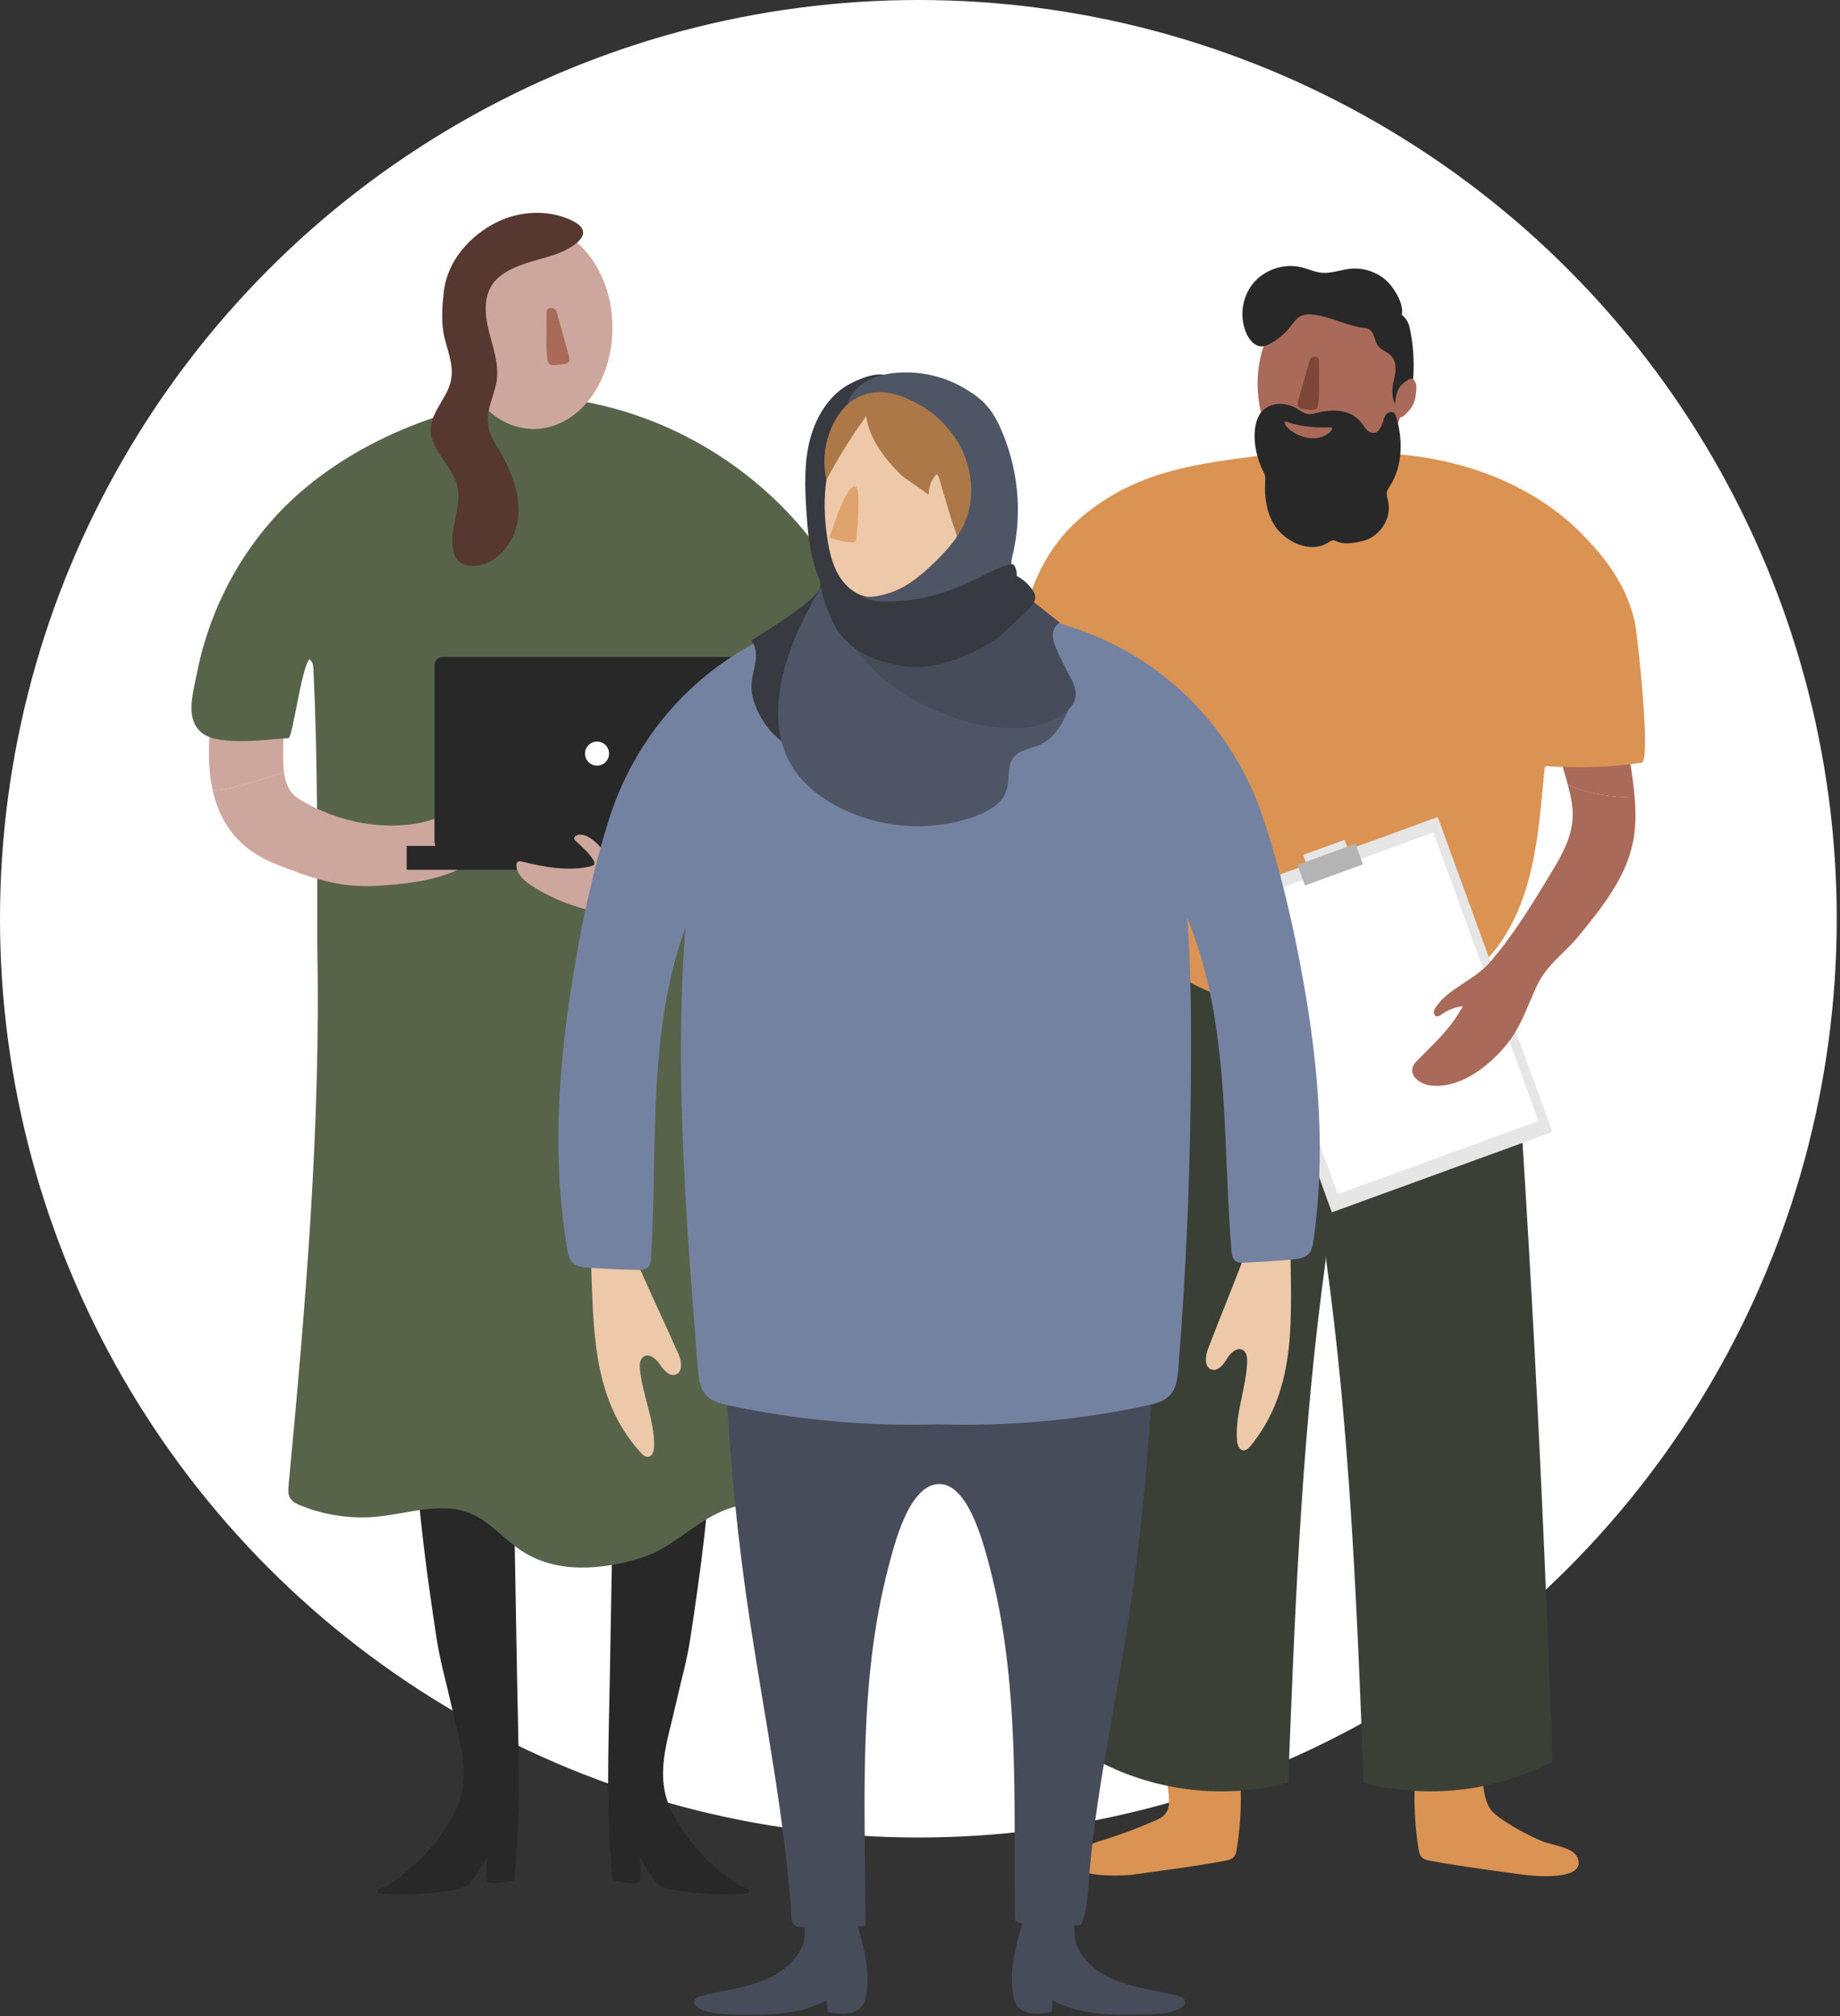 <?xml version="1.0" encoding="UTF-8"?>
<svg xmlns="http://www.w3.org/2000/svg" width="346" height="379" viewBox="0 0 346 379" fill="none">
  <rect x="0" y="0" width="346" height="379" fill="#333333" stroke="none"/>
  <g clip-path="url(#clip0_6635_95297)">
    <circle cx="172.694" cy="172.694" r="172.694" fill="white"></circle>
    <path d="M216.427 342.544C213.478 343.824 210.458 344.933 207.391 345.877C205.97 346.313 204.478 346.749 203.422 347.787C197.884 353.237 210.847 352.665 213.089 352.358C214.51 352.164 215.925 351.963 217.347 351.769C221.67 351.173 225.993 350.571 230.287 349.781C230.924 349.663 231.602 349.516 232.027 349.026C232.375 348.631 232.475 348.082 232.563 347.563C233.389 342.509 233.554 337.348 233.065 332.252C233.029 331.899 232.976 331.509 232.717 331.262C232.445 331.008 232.038 330.984 231.673 330.973C229.29 330.914 222.673 329.522 220.75 331.244C217.577 334.093 221.605 338.699 218.751 341.335C218.403 341.654 217.966 341.86 217.536 342.055C217.17 342.22 216.804 342.385 216.433 342.544H216.427Z" fill="#DA9353"></path>
    <path d="M283.226 342.503C285.402 343.919 287.703 345.128 290.097 346.124C291.843 346.85 295.777 347.204 296.603 349.097C298.625 353.744 287.992 352.606 286.228 352.358C284.807 352.164 283.391 351.963 281.97 351.769C277.647 351.173 273.324 350.571 269.03 349.781C268.393 349.663 267.715 349.516 267.29 349.026C266.942 348.631 266.842 348.083 266.753 347.564C265.928 342.509 265.763 337.348 266.252 332.253C266.287 331.899 266.341 331.51 266.6 331.262C266.871 331.008 267.278 330.985 267.644 330.973C270.239 330.908 272.805 330.236 275.406 330.395C279.021 330.613 278.443 332.913 278.956 336.015C279.192 337.466 279.457 338.976 280.336 340.15C280.879 340.869 281.616 341.412 282.353 341.925C282.642 342.12 282.925 342.314 283.22 342.503H283.226Z" fill="#DA9353"></path>
    <path d="M249.248 237.102C251.549 220.104 254.262 203.001 253.141 185.826C252.587 177.28 251.053 174.744 242.177 175.151C234.044 175.528 225.999 177.339 219.853 183.019C212.027 190.249 213.059 204.027 212.446 213.617C211.62 226.669 210.859 239.721 210.163 252.779C208.771 278.894 207.645 305.022 206.778 331.156C217.565 336.782 230.47 338.221 242.236 335.101C243.427 304.279 244.624 273.409 248.505 242.811C248.747 240.906 249.001 239.007 249.254 237.102H249.248Z" fill="#3B4036"></path>
    <path d="M249.425 237.102C247.125 220.104 244.412 203.001 245.533 185.826C246.087 177.28 247.621 174.744 256.497 175.151C264.63 175.528 272.675 177.339 278.82 183.019C286.647 190.249 285.615 204.027 286.228 213.617C287.054 226.669 287.815 239.721 288.511 252.779C289.902 278.894 291.029 305.022 291.896 331.156C281.109 336.782 268.204 338.221 256.438 335.101C255.247 304.279 254.049 273.409 250.168 242.811C249.927 240.906 249.673 239.007 249.419 237.102H249.425Z" fill="#3B4036"></path>
    <path d="M209.656 114.951C199.494 112.704 195.601 110.457 193.148 121.38C191.626 128.139 192.204 135.163 191.019 141.958C190.128 147.042 189.244 152.261 190.234 157.327C191.514 163.868 195.767 169.43 199.895 174.738C203.971 179.969 208.046 185.207 212.115 190.438C213.136 191.747 214.15 193.057 215.171 194.366C215.619 194.944 217.547 198.194 218.19 198.241C219.647 198.347 222.525 192.16 223.316 190.892C223.433 190.704 223.557 190.497 223.557 190.273C223.557 190.002 223.38 189.76 223.215 189.548C221.239 187.029 219.635 184.34 217.718 181.768C213.201 175.711 209.049 169.394 205.303 162.86C203.528 159.769 201.812 156.496 201.629 152.957C201.487 150.085 202.372 147.266 203.257 144.517C206.005 135.942 208.754 127.36 211.502 118.785C211.832 117.747 212.121 116.479 211.355 115.688C210.924 115.24 210.275 115.087 209.662 114.951H209.656Z" fill="#B18264"></path>
    <path d="M306.564 143.296C305.538 136.478 306.275 129.466 304.913 122.677C302.713 111.696 298.767 113.854 288.558 115.865C287.944 115.989 287.29 116.131 286.847 116.567C286.069 117.34 286.323 118.62 286.629 119.664C289.177 128.304 291.725 136.944 294.273 145.585C294.462 146.216 294.644 146.853 294.815 147.49C299.009 149.407 303.196 149.825 307.39 149.902C307.207 147.696 306.888 145.484 306.558 143.302L306.564 143.296Z" fill="#AA6A59"></path>
    <path d="M306.021 112.498C304.016 107.632 300.666 103.474 296.785 99.694C286.611 89.779 271.501 85.09 257.5 85.214C254.828 84.766 252.138 84.388 249.443 84.194C246.748 84.324 244.047 84.642 241.363 85.031C227.757 87.001 215.749 87.391 204.313 96.414C190.618 107.225 191.19 124.518 189.067 140.631C188.978 141.291 188.913 142.023 189.314 142.553C189.698 143.055 190.376 143.202 190.995 143.296C196.604 144.193 202.272 143.739 207.881 143.432C207.627 143.45 208.488 155.617 208.618 156.655C209.526 163.968 211.036 171.482 215.324 177.475C221.682 186.351 235.795 190.155 248.205 190.733C260.62 190.438 274.822 186.964 281.386 178.241C288.711 168.504 289.307 156.089 290.445 144.494C290.457 144.346 290.486 144.187 290.598 144.093C290.705 144.004 290.864 144.01 290.999 144.022C296.856 144.417 302.878 144.24 308.699 143.361C310.516 143.084 307.932 119.398 307.443 117.08C307.107 115.488 306.623 113.966 306.021 112.51V112.498Z" fill="#DA9353"></path>
    <path d="M270.364 153.572L228.886 168.685L250.454 227.879L291.932 212.766L270.364 153.572Z" fill="#E6E6E6"></path>
    <path d="M269.541 156.477L231.798 170.229L251.557 224.458L289.3 210.706L269.541 156.477Z" fill="white"></path>
    <path d="M254.881 158.598L243.981 162.569L245.392 166.443L256.292 162.471L254.881 158.598Z" fill="#B4B4B4"></path>
    <path d="M252.847 157.852L245.05 160.693L245.528 162.007L253.325 159.166L252.847 157.852Z" fill="#E6E6E6"></path>
    <path d="M294.815 147.484C295.405 149.643 295.865 151.837 295.7 154.054C295.441 157.587 293.642 160.819 291.802 163.868C288.275 169.707 284.553 175.847 280.053 180.996C277.246 184.216 272.297 185.808 269.974 189.353C269.791 189.63 269.626 189.931 269.62 190.261C269.608 190.592 269.797 190.945 270.115 191.034C270.457 191.122 270.793 190.886 271.082 190.68C272.256 189.848 273.636 189.306 275.058 189.129C272.787 193.405 269.814 195.941 266.517 199.332C266.128 199.727 265.757 200.17 265.615 200.706C265.137 202.464 267.255 203.844 269.071 204.039C273.135 204.481 277.063 202.334 280.13 199.639C281.899 198.082 283.497 196.307 284.754 194.313C286.529 191.482 287.585 188.268 289.024 185.254C290.988 181.137 294.202 179.209 296.927 175.865C301.179 170.657 305.556 165.195 306.989 158.684C307.626 155.8 307.632 152.851 307.39 149.896C303.196 149.814 299.009 149.401 294.815 147.484Z" fill="#AA6A59"></path>
    <path d="M264.211 72.208C264.325 62.362 258.209 54.309 250.552 54.221C242.894 54.132 236.595 62.043 236.481 71.889C236.368 81.735 242.484 89.789 250.141 89.877C257.798 89.965 264.098 82.055 264.211 72.208Z" fill="#AA6A59"></path>
    <path d="M260.714 66.205C261.086 66.435 261.439 66.689 261.717 67.013C262.424 67.851 262.513 69.054 262.365 70.139C262.212 71.224 261.864 72.28 261.817 73.377C261.776 74.415 262.029 75.689 262.702 76.509C263.651 77.665 264.742 77.158 265.043 75.813C266.093 71.089 266.087 66.152 265.043 61.44C264.624 59.553 262.713 58.22 260.914 57.789C259.068 57.347 257.034 57.789 255.542 58.963C255.217 59.216 254.899 59.535 254.846 59.948C254.769 60.591 255.376 61.104 255.972 61.346C256.574 61.581 257.252 61.688 257.73 62.118C258.496 62.808 258.455 64.029 259.033 64.884C259.44 65.48 260.095 65.822 260.708 66.205H260.714Z" fill="#282828"></path>
    <path d="M239.204 64.401C239.11 64.454 239.016 64.513 238.921 64.566C238.396 64.855 237.83 65.114 237.234 65.114C235.99 65.114 235.029 64.005 234.486 62.885C233.017 59.836 233.466 55.961 235.589 53.33C237.712 50.7 241.404 49.444 244.695 50.234C245.987 50.547 247.214 51.142 248.535 51.266C250.34 51.437 252.097 50.706 253.902 50.523C256.355 50.275 258.909 51.101 260.732 52.77C262.106 54.026 264.506 57.73 263.374 59.671C262.076 61.894 257.564 61.929 255.488 61.487C252.699 60.891 250.086 59.594 247.267 59.175C246.335 59.039 245.326 59.01 244.501 59.464C243.722 59.889 243.215 60.679 242.666 61.375C241.717 62.584 240.537 63.616 239.21 64.401H239.204Z" fill="#282828"></path>
    <path d="M248.051 73.802C248.045 71.861 248.039 69.921 248.033 67.981C248.033 67.786 248.033 67.585 247.951 67.414C247.744 66.966 247.143 66.942 246.754 67.137C246.223 67.403 246.211 67.863 246.064 68.411C245.415 70.747 244.766 73.076 244.117 75.412C244.023 75.748 243.934 76.131 244.117 76.432C244.324 76.774 244.778 76.845 245.173 76.886C245.592 76.928 246.016 76.969 246.435 77.01C246.872 77.052 247.385 77.063 247.65 76.721C247.786 76.55 247.821 76.326 247.857 76.108C247.98 75.317 248.045 74.598 248.051 73.802Z" fill="#7E4637"></path>
    <path d="M260.85 97.376C261.186 96.343 261.257 95.229 261.021 94.167C260.897 93.607 260.69 93.035 260.808 92.469C260.897 92.062 261.145 91.708 261.369 91.354C263.799 87.591 263.84 82.478 262.519 78.308C262.442 78.06 262.348 77.8 262.153 77.629C261.699 77.228 260.938 77.511 260.578 78.001C260.224 78.496 260.13 79.122 259.918 79.694C259.782 80.059 259.593 80.413 259.363 80.732C259.216 80.938 259.039 81.133 258.815 81.251C258.272 81.54 257.582 81.304 257.128 80.897C256.674 80.49 256.373 79.942 255.996 79.452C254.073 76.963 250.623 76.845 247.809 77.559C247.314 77.683 246.807 77.812 246.294 77.83C245.073 77.877 244.347 76.969 243.303 76.497C242.454 76.114 241.516 75.901 240.579 75.919C238.644 75.954 237.01 77.063 236.379 78.915C235.394 81.811 236.096 85.597 237.406 88.293C237.577 88.647 237.777 89.001 237.866 89.384C237.966 89.82 237.931 90.275 237.907 90.723C237.754 93.389 238.143 96.149 239.482 98.449C241.387 101.711 246.211 104.176 249.779 101.976C250.098 101.781 250.434 101.534 250.811 101.575C250.988 101.593 251.154 101.675 251.319 101.746C252.888 102.424 254.686 102.053 256.35 101.669C257.865 101.321 259.375 100.065 260.195 98.762C260.466 98.325 260.685 97.859 260.844 97.37L260.85 97.376Z" fill="#282828"></path>
    <path d="M250.051 80.331C250.174 80.325 250.31 80.319 250.404 80.384C250.57 80.496 250.499 80.714 250.393 80.862C249.72 81.841 248.305 82.389 246.931 82.383C245.556 82.383 244.235 81.894 243.144 81.216C242.678 80.927 242.23 80.579 241.941 80.16C241.752 79.888 241.522 79.564 241.558 79.246C242.077 79.246 242.725 79.564 243.239 79.688C243.958 79.865 244.689 80.006 245.427 80.113C246.948 80.331 248.505 80.407 250.045 80.325L250.051 80.331Z" fill="#AA6A59"></path>
    <path d="M266.335 72.705C266.335 73.766 266.217 74.858 265.827 75.819C265.468 76.704 264.754 77.464 264.093 78.054C263.881 78.243 263.645 78.42 263.386 78.438C263.032 78.455 262.707 78.154 262.554 77.783C262.3 77.187 262.312 76.244 262.359 75.589C262.407 74.875 262.566 74.156 262.819 73.501C263.256 72.369 263.987 71.92 264.854 71.348C265.721 70.776 266.293 71.732 266.346 72.705H266.335Z" fill="#AA6A59"></path>
    <path d="M164.513 136.46C164.534 136.15 164.539 135.802 164.326 135.578C164.122 135.375 163.807 135.359 163.518 135.353C159.119 135.305 154.715 135.252 150.316 135.204C149.867 138.737 149.423 142.275 148.98 145.814C153.208 148.128 157.895 149.566 162.604 151.234C163.524 146.354 164.165 141.42 164.518 136.465L164.513 136.46Z" fill="#BA998E"></path>
    <path d="M53.26 137.924C53.217 136.893 53.148 135.797 52.565 134.979C51.667 133.718 49.94 133.638 48.492 133.905C47.043 134.172 45.536 134.68 44.136 134.188C42.693 133.686 40.811 132.339 40.004 133.729C39.833 134.023 39.785 134.375 39.742 134.717C39.117 139.704 39.069 144.419 39.999 148.583C44.291 148.412 49.133 146.348 53.415 145.188C53.094 142.821 53.356 140.153 53.254 137.924H53.26Z" fill="#CDA79D"></path>
    <path d="M115.477 271.081C116.733 271.001 133.997 270.173 133.997 269.061C133.522 282.199 131.763 295.225 129.78 308.155C129.16 312.212 128 316.183 127.118 320.171C125.563 327.242 122.896 333.94 126.423 340.717C128.054 343.849 130.16 346.73 132.634 349.248C133.896 350.531 135.248 351.717 136.686 352.797C137.402 353.337 138.14 353.85 138.899 354.337C139.46 354.695 140.182 354.764 140.679 355.096C140.893 355.24 140.999 355.566 140.828 355.758C140.716 355.887 140.529 355.908 140.358 355.919C135.686 356.277 130.972 356.026 126.365 355.17C125.563 355.021 124.745 354.844 124.066 354.395C123.371 353.93 122.885 353.219 122.431 352.514C121.677 351.359 120.955 350.189 120.255 348.997C120.223 350.141 120.859 352.669 120.223 353.668C119.806 354.321 116.717 353.679 115.92 353.604C115.696 353.583 115.45 353.551 115.311 353.38C115.209 353.257 115.188 353.086 115.172 352.931C113.884 340.514 114.45 328.097 114.67 315.622C114.931 300.773 115.199 285.93 115.461 271.081H115.477Z" fill="#282828"></path>
    <path d="M96.432 271.081C95.176 271.001 77.911 270.173 77.911 269.061C78.387 282.199 80.146 295.225 82.129 308.155C82.749 312.212 83.909 316.183 84.79 320.171C86.346 327.242 89.013 333.94 85.485 340.717C83.855 343.849 81.749 346.73 79.274 349.248C78.013 350.531 76.661 351.717 75.223 352.797C74.507 353.337 73.769 353.85 73.01 354.337C72.449 354.695 71.727 354.764 71.23 355.096C71.016 355.24 70.909 355.566 71.08 355.758C71.193 355.887 71.38 355.908 71.551 355.919C76.222 356.277 80.937 356.026 85.544 355.17C86.346 355.021 87.164 354.844 87.843 354.395C88.537 353.93 89.024 353.219 89.478 352.514C90.232 351.359 90.953 350.189 91.654 348.997C91.686 350.141 91.05 352.669 91.686 353.668C92.103 354.321 95.192 353.679 95.989 353.604C96.213 353.583 96.459 353.551 96.598 353.38C96.699 353.257 96.721 353.086 96.737 352.931C98.025 340.514 97.458 328.097 97.239 315.622C96.977 300.773 96.71 285.93 96.448 271.081H96.432Z" fill="#282828"></path>
    <path d="M146.061 130.441C145.511 128.806 145.046 127.582 144.811 127.683C143.838 128.089 143.709 129.399 143.736 130.452C144.527 162.159 143.293 193.61 147.943 225.114C149.525 235.82 151.454 246.473 153.459 257.109C153.87 259.285 156.874 283.151 158.189 283.332C151.877 282.477 145.409 281.622 139.177 282.963C131.464 284.62 127.535 290.751 120.277 292.916C113.093 295.059 104.733 295.834 98.159 291.553C94.78 289.351 92.156 285.978 88.425 284.455C83.016 282.242 76.949 284.46 71.139 285.059C66.206 285.567 61.154 284.85 56.558 282.99C55.783 282.68 54.975 282.29 54.553 281.568C54.131 280.847 54.195 279.949 54.275 279.115C57.488 245.083 60.342 211.633 59.663 177.403C59.663 160.278 59.759 142.938 58.942 125.828C58.904 125.043 58.792 124.423 58.204 123.899C56.654 125.513 55.034 138.683 54.265 138.731C50.496 138.972 41.228 140.298 38.053 137.823C34.728 135.23 36.273 130.468 36.984 126.764C39.026 116.17 43.868 106.11 50.977 97.991C63.095 84.142 83.059 75.82 101.259 74.516C117.812 75.323 133.735 82.474 145.692 93.881C151.748 99.659 156.789 106.511 160.402 114.059C162.439 118.313 169.248 132.627 165.79 137.149C165.378 137.684 164.652 137.844 163.989 137.951C160.52 138.507 152.048 140.073 148.926 138.005C148.269 137.572 147.034 133.349 146.061 130.441Z" fill="#57644A"></path>
    <path d="M100.501 80.632C108.722 80.537 115.287 71.892 115.165 61.321C115.044 50.751 108.281 42.258 100.06 42.353C91.839 42.448 85.273 51.094 85.395 61.664C85.517 72.234 92.28 80.727 100.501 80.632Z" fill="#CDA79D"></path>
    <path d="M91.445 56.524C91.173 58.389 91.466 60.404 91.932 62.259C92.68 65.252 93.813 68.272 93.428 71.33C93.07 74.195 91.392 76.905 91.755 79.764C91.985 81.598 93.027 83.212 93.957 84.81C96.127 88.536 97.843 92.753 97.464 97.045C97.084 101.343 94.091 105.635 89.831 106.314C88.436 106.538 86.838 106.287 85.956 105.186C85.587 104.721 85.379 104.149 85.25 103.566C84.336 99.509 86.982 95.239 85.95 91.208C84.983 87.429 80.958 84.677 80.996 80.775C81.028 77.407 84.122 74.815 84.801 71.517C85.448 68.363 83.882 65.45 83.374 62.42C82.963 59.972 83.182 57.171 83.47 54.712C84.138 49.068 88.35 44.3 93.321 41.814C97.71 39.617 103.103 39.324 107.529 41.44C112.777 43.952 106.978 46.962 104.338 47.86C100.655 49.116 95.085 49.96 92.68 53.322C91.996 54.279 91.616 55.37 91.451 56.519L91.445 56.524Z" fill="#563830"></path>
    <path d="M102.75 65.162C102.755 63.077 102.761 60.998 102.771 58.913C102.771 58.705 102.771 58.491 102.862 58.304C103.081 57.823 103.728 57.796 104.145 58.01C104.712 58.298 104.722 58.79 104.888 59.378C105.583 61.885 106.278 64.386 106.973 66.893C107.074 67.257 107.17 67.668 106.973 67.989C106.753 68.353 106.267 68.433 105.839 68.475C105.39 68.518 104.936 68.566 104.487 68.609C104.022 68.657 103.472 68.668 103.183 68.299C103.039 68.112 102.996 67.871 102.958 67.642C102.825 66.792 102.761 66.022 102.75 65.167V65.162Z" fill="#AA6A59"></path>
    <path d="M92.038 151.02C88.393 151.41 84.962 152.853 81.477 153.997C73.56 156.595 63.597 154.719 56.467 150.314C54.473 149.24 53.709 147.337 53.415 145.188C49.133 146.348 44.291 148.411 39.999 148.582C41.372 154.756 44.905 159.711 52.046 162.501C58.589 165.056 63.811 166.943 70.92 166.499C75.688 166.205 80.525 165.735 84.967 163.971C87.474 162.977 89.804 161.587 92.119 160.208C95.443 158.225 98.768 156.242 102.093 154.259C99.693 151.49 95.678 150.63 92.033 151.02H92.038Z" fill="#CDA79D"></path>
    <path d="M142.833 159H76.468V163.495H142.833V159Z" fill="#282828"></path>
    <path d="M141.24 123.482H83.299C82.419 123.482 81.706 124.195 81.706 125.075V158.225C81.706 159.105 82.419 159.818 83.299 159.818H141.24C142.12 159.818 142.833 159.105 142.833 158.225V125.075C142.833 124.195 142.12 123.482 141.24 123.482Z" fill="#282828"></path>
    <path d="M148.974 145.808C148.483 149.71 147.991 153.612 147.499 157.514C147.349 158.674 147.189 159.882 146.553 160.865C144.714 163.693 136.44 163.164 133.415 163.265C128.455 163.431 123.489 163.169 118.539 162.907C115.017 162.72 114.071 159.909 111.495 157.904C110.618 157.22 109.463 156.589 108.437 157.028C108.191 157.129 107.945 157.343 107.967 157.61C107.983 157.792 108.122 157.942 108.255 158.07C109.463 159.23 110.81 160.304 111.623 161.763C111.73 161.961 111.837 162.196 111.756 162.405C111.666 162.661 111.361 162.763 111.099 162.827C106.828 163.832 102.36 162.971 98.1 161.94C97.881 161.886 97.635 161.833 97.432 161.94C97.148 162.084 97.079 162.458 97.1 162.774C97.196 164.35 98.543 165.537 99.864 166.408C109.581 172.806 122.03 173.02 133.254 173.336C138.722 173.491 145.329 172.721 150.781 170.155C154.293 168.504 157.329 166.109 159.28 162.726C160.456 160.689 161.06 158.375 161.583 156.082C161.952 154.473 162.289 152.859 162.594 151.239C157.885 149.571 153.197 148.139 148.969 145.819L148.974 145.808Z" fill="#CDA79D"></path>
    <path d="M112.27 143.911C113.518 143.911 114.531 142.899 114.531 141.65C114.531 140.401 113.518 139.389 112.27 139.389C111.021 139.389 110.009 140.401 110.009 141.65C110.009 142.899 111.021 143.911 112.27 143.911Z" fill="white"></path>
    <path d="M212.068 305.3C214.441 289.789 215.992 274.1 216.721 258.357C216.827 255.991 216.914 253.565 216.297 251.318C215.482 248.322 213.646 246.89 211.2 246.234C199.839 243.185 188.226 241.806 176.586 241.574C164.947 241.806 153.327 243.185 141.972 246.234C139.527 246.89 137.69 248.322 136.875 251.318C136.259 253.565 136.345 255.991 136.451 258.357C137.173 274.1 138.731 289.789 141.104 305.3C143.908 323.654 147.58 341.663 148.82 360.23C148.859 360.806 148.926 361.443 149.363 361.82C149.701 362.112 150.178 362.165 150.623 362.205C154.659 362.543 158.729 362.457 162.746 361.953C162.719 339.343 161.281 316.568 167.081 294.482C168.201 290.227 170.846 279.429 176.301 278.958C182.028 278.468 184.984 290.313 186.085 294.482C191.805 316.257 190.605 338.402 190.844 360.647C190.864 362.563 200.76 361.847 202.623 361.887C202.855 361.887 203.12 361.887 203.279 361.721C203.365 361.635 203.411 361.509 203.458 361.396C204.75 357.804 204.644 354.291 204.996 350.565C206.447 335.168 209.755 320.433 212.068 305.3Z" fill="#464C59"></path>
    <path d="M158.411 360.369C156.621 360.263 152.512 359.381 151.617 361.264C151.113 362.318 151.497 364.101 151.053 365.32C150.55 366.692 149.721 367.958 148.687 368.992C146.553 371.133 143.676 372.38 140.759 373.182C137.843 373.984 134.834 374.401 131.91 375.157C131.347 375.303 130.691 375.555 130.571 376.131C130.446 376.734 131.009 377.245 131.552 377.537C133.322 378.484 135.417 378.564 137.425 378.624C143.563 378.803 150.026 378.909 155.448 376.025C155.508 376.734 155.567 377.45 155.627 378.16C157.993 378.637 160.996 378.869 162.275 376.821C162.62 376.27 162.772 375.621 162.885 374.978C163.72 370.166 162.242 365.214 160.89 360.641C160.87 360.568 159.803 360.468 158.411 360.389V360.369Z" fill="#464C59"></path>
    <path d="M194.993 360.369C196.783 360.263 200.893 359.381 201.787 361.264C202.291 362.318 201.907 364.101 202.351 365.32C202.855 366.692 203.683 367.958 204.717 368.992C206.852 371.133 209.728 372.38 212.645 373.182C215.561 373.984 218.571 374.401 221.494 375.157C222.057 375.303 222.713 375.555 222.833 376.131C222.959 376.734 222.395 377.245 221.852 377.537C220.082 378.484 217.987 378.564 215.979 378.624C209.841 378.803 203.378 378.909 197.956 376.025C197.897 376.734 197.837 377.45 197.777 378.16C195.411 378.637 192.408 378.869 191.129 376.821C190.784 376.27 190.632 375.621 190.519 374.978C189.684 370.166 191.162 365.214 192.514 360.641C192.534 360.568 193.601 360.468 194.993 360.389V360.369Z" fill="#464C59"></path>
    <path d="M127.549 254.433C124.732 248.057 121.709 241.819 118.992 235.396C118.906 235.197 118.819 234.992 118.64 234.859C118.455 234.72 118.203 234.7 117.971 234.694C115.644 234.588 113.298 234.806 111.038 235.35C111.727 248.693 110.852 262.473 120.483 273.046C120.861 273.463 121.345 273.901 121.902 273.828C122.69 273.722 122.969 272.721 122.989 271.926C123.128 266.968 120.795 262.268 120.337 257.336C120.258 256.488 120.311 255.474 121.027 255.003C122.087 254.301 123.393 255.427 124.102 256.481C124.811 257.535 125.879 258.795 127.072 258.357C128.47 257.853 128.159 255.799 127.556 254.44L127.549 254.433Z" fill="#EDC9A9"></path>
    <path d="M227.161 253.545C229.647 247.036 232.338 240.646 234.731 234.091C234.804 233.885 234.883 233.673 235.049 233.54C235.228 233.395 235.473 233.361 235.705 233.335C238.025 233.11 240.378 233.209 242.665 233.633C242.665 246.996 244.243 260.71 235.175 271.76C234.817 272.197 234.36 272.661 233.796 272.615C233.001 272.549 232.676 271.568 232.616 270.766C232.219 265.821 234.313 261.009 234.519 256.057C234.552 255.202 234.446 254.195 233.71 253.764C232.616 253.121 231.37 254.314 230.714 255.401C230.058 256.488 229.057 257.8 227.844 257.429C226.425 256.998 226.631 254.93 227.161 253.538V253.545Z" fill="#EDC9A9"></path>
    <path d="M160.274 137.163C162.613 135.161 164.947 133.159 167.28 131.158C168.38 130.216 169.52 129.216 170.004 127.857C170.461 126.571 170.256 125.152 170.044 123.807C169.686 121.553 169.335 119.299 168.977 117.039C168.851 116.244 168.698 115.389 168.115 114.825C167.379 114.109 166.213 114.109 165.185 114.176C152.697 115.024 140.534 120.082 131.175 128.314C123.466 135.095 117.699 143.99 114.604 153.727C111.362 163.935 109.056 175.058 107.405 185.69C104.88 201.969 103.892 218.64 106.683 234.873C106.835 235.748 107.021 236.676 107.644 237.312C108.413 238.101 109.619 238.227 110.719 238.3C113.782 238.505 116.851 238.638 119.92 238.697C120.576 238.711 121.292 238.697 121.782 238.267C122.306 237.809 122.385 237.047 122.425 236.358C123.32 221.583 122.558 206.695 124.619 192.033C125.839 183.33 128.139 174.653 132.176 166.799C132.176 163.915 137.319 158.805 139.056 156.631C141.283 153.847 143.411 151.268 146.122 149.048C150.881 145.15 155.581 141.16 160.26 137.15L160.274 137.163Z" fill="#7482A2"></path>
    <path d="M192.189 137.833C189.85 135.91 187.516 133.981 185.183 132.059C184.083 131.158 182.943 130.19 182.439 128.858C181.962 127.592 182.127 126.193 182.306 124.854C182.598 122.614 182.896 120.38 183.188 118.139C183.294 117.351 183.427 116.496 183.983 115.926C184.693 115.203 185.826 115.17 186.84 115.216C199.096 115.766 211.127 120.486 220.493 128.42C228.202 134.949 234.061 143.619 237.322 153.171C240.736 163.193 243.255 174.136 245.117 184.623C247.974 200.663 249.333 217.135 246.973 233.255C246.847 234.124 246.682 235.045 246.092 235.688C245.356 236.483 244.183 236.636 243.102 236.735C240.106 237.007 237.104 237.206 234.094 237.339C233.458 237.365 232.749 237.372 232.258 236.961C231.735 236.523 231.635 235.768 231.582 235.091C230.356 220.502 230.76 205.754 228.401 191.304C227.002 182.727 224.543 174.196 220.407 166.52C220.34 163.664 215.183 158.739 213.427 156.624C211.18 153.92 209.032 151.421 206.328 149.286C201.575 145.541 196.882 141.697 192.196 137.846L192.189 137.833Z" fill="#7482A2"></path>
    <path d="M223.96 195.778C223.94 177.961 223.396 160.283 217.755 143.115C215.389 135.917 211.982 128.924 207.064 123.031C202.125 117.119 194.596 115.309 187.079 113.851C170.342 110.609 154.613 113.599 143.013 126.617C133.097 137.746 130.89 154.019 129.438 168.191C126.455 197.309 128.901 228.132 131.228 257.224C131.374 259.053 131.599 261.042 132.905 262.361C133.998 263.455 135.609 263.859 137.14 264.184C150.006 266.961 163.23 268.121 176.401 267.73C189.571 268.128 202.795 266.961 215.661 264.184C217.192 263.852 218.809 263.455 219.896 262.361C221.209 261.042 221.434 259.053 221.58 257.224C223.138 237.802 223.92 218.322 223.953 198.841C223.953 197.82 223.953 196.799 223.953 195.778H223.96Z" fill="#7482A2"></path>
    <path d="M152.989 80.483C154.301 77.023 156.608 73.788 159.916 72.098C161.917 71.077 166.597 69.003 168.069 71.734C168.155 71.893 168.221 72.078 168.201 72.257C168.155 72.688 167.697 72.927 167.306 73.099C162.547 75.227 158.742 79.33 156.847 84.175C155.753 86.966 155.581 89.345 156.025 92.302C156.502 95.463 157.423 98.559 158.709 101.482C160.293 105.081 162.494 108.535 165.702 110.808C167.114 111.809 168.745 112.605 169.732 114.03C171.867 117.092 170.548 122.262 170.687 125.775C170.932 132.105 171.535 139.059 170.355 145.309C170.157 146.363 169.865 147.463 169.103 148.212C168.022 149.266 166.345 149.326 164.841 149.319C162.574 149.313 160.194 149.273 158.206 148.173C156.376 147.159 155.123 145.369 153.579 143.964C151.305 141.889 148.389 140.636 146.095 138.588C143.524 136.288 141.137 132.185 141.316 128.625C141.389 127.207 141.853 125.842 142.065 124.436C142.277 123.031 142.185 121.473 141.29 120.373C141.276 120.353 147.09 116.708 147.501 116.396C149.549 114.838 151.69 113.572 153.446 111.617C153.791 111.232 154.136 110.808 154.248 110.304C154.401 109.615 154.096 108.913 153.831 108.256C152.293 104.452 151.909 100.289 151.643 96.199C151.345 91.632 151.166 86.972 152.333 82.545C152.512 81.849 152.737 81.159 152.996 80.47L152.989 80.483Z" fill="#373A40"></path>
    <path d="M177.335 126.054C179.098 125.305 180.676 124.072 181.823 122.481C185.355 117.602 183.281 112.207 182.167 106.891C182.147 106.791 182.127 106.692 182.134 106.593C182.147 106.453 182.214 106.327 182.273 106.202C182.499 105.771 182.724 105.34 182.949 104.916C184.083 102.755 184.746 100.083 185.163 97.657C186.025 92.646 185.123 87.257 182.386 83.062C179.648 78.866 175.028 76.002 170.196 75.89C166.239 75.797 162.275 77.56 159.577 80.609C154.977 85.812 154.507 93.734 155.508 100.766C155.872 103.331 156.416 105.936 157.722 108.137C159.021 110.344 161.208 112.107 163.667 112.247C164.357 112.286 165.112 112.22 165.662 112.651C166.305 113.155 166.405 114.109 166.445 114.944C166.716 120.194 166.875 127.021 173.63 126.869C174.896 126.842 176.155 126.557 177.328 126.054H177.335Z" fill="#EDC9A9"></path>
    <path d="M174.611 93.071C174.611 92.839 170.077 89.876 169.573 89.398C166.325 86.303 162.255 81.1 162.898 76.135C163.236 73.57 165.298 70.746 167.843 70.342C170.905 69.865 174.876 71.329 177.633 72.602C183.433 75.28 188.61 80.457 190.108 87.132C190.844 90.413 189.717 94.781 188.617 97.843C187.364 101.33 185.395 104.531 182.83 107.103C182.724 107.209 182.611 107.315 182.465 107.322C182.24 107.335 182.088 107.103 181.975 106.891C181.12 105.234 180.729 103.537 180.252 101.747C179.807 100.097 179.131 98.486 178.641 96.822C178.13 95.106 177.64 93.382 177.103 91.672C176.884 90.963 176.692 89.664 176.155 89.12C175.141 90.108 174.617 91.606 174.598 93.064L174.611 93.071Z" fill="#AD7848"></path>
    <path d="M162.753 78.422C160.028 82.167 157.562 86.124 155.395 90.254C154.096 84.421 156.144 77.971 161.148 74.511C162.01 73.915 164.635 72.443 164.94 74.458C164.986 74.783 164.86 75.108 164.721 75.406C164.178 76.573 163.449 77.64 162.567 78.548" fill="#AD7848"></path>
    <path d="M156.064 100.68C156.018 100.806 155.972 100.958 156.051 101.065C156.098 101.124 156.17 101.151 156.237 101.171C157.49 101.588 158.789 101.853 160.101 101.959C160.386 101.986 160.724 101.979 160.897 101.734C160.983 101.608 161.009 101.442 161.023 101.283C161.201 99.666 161.361 98.035 161.414 96.405C161.44 95.576 161.44 94.748 161.394 93.919C161.361 93.269 161.42 92.421 161.155 91.831C161.102 91.705 161.029 91.579 160.93 91.493C160.552 91.175 159.969 91.805 159.75 92.096C158 94.496 157.158 97.889 156.064 100.667V100.68Z" fill="#E0A36D"></path>
    <path d="M179.934 82.79C182.85 87.483 183.592 93.634 181.233 98.638C180.099 101.051 178.323 103.099 176.454 104.995C174.757 106.712 172.954 108.343 170.939 109.681C168.599 111.239 165.636 112.187 162.819 112.233C162.401 112.24 161.977 112.24 161.56 112.233C160.234 112.207 158.915 112.088 157.609 111.869C156.993 111.763 156.403 111.696 155.833 111.425C155.554 111.292 155.289 111.133 155.037 110.947C154.971 110.894 154.341 110.411 154.374 110.351C154.069 110.855 153.804 111.378 153.506 111.889C153.254 112.32 153.009 112.757 152.764 113.188C151.802 114.918 150.908 116.688 150.099 118.497C149.284 120.333 148.555 122.216 147.958 124.131C147.368 126.014 146.904 127.936 146.619 129.892C146.334 131.847 146.235 133.67 146.361 135.565C146.486 137.402 146.838 139.224 147.467 140.954C148.11 142.724 149.038 144.381 150.218 145.853C151.537 147.497 153.141 148.895 154.891 150.055C162.905 155.351 173.365 156.75 182.485 153.747C184.56 153.065 186.622 152.13 188.126 150.539C190.996 147.497 188.093 143.095 192.037 141.259C193.303 140.669 194.722 140.424 195.961 139.781C198.692 138.363 200.097 135.327 201.317 132.503C201.628 131.781 201.947 131.025 201.86 130.243C201.794 129.613 201.469 129.043 201.151 128.493C199.527 125.696 197.592 122.72 197.201 119.439C197.035 118.033 197.505 117.39 198.612 116.721C195.113 114.434 192.229 111.703 190.612 107.739C190.413 107.249 190.234 106.745 190.188 106.215C190.121 105.492 190.314 104.776 190.473 104.074C192.315 96.186 191.407 87.708 188.073 80.344C186.396 76.639 184.693 74.942 181.246 72.927C177.865 70.951 173.908 69.931 169.998 70.004C167.731 70.043 165.351 70.421 163.309 71.442C162.401 71.893 161.573 72.516 160.883 73.272C160.539 73.649 160.234 74.054 159.962 74.484C159.829 74.697 159.717 74.902 159.637 75.134C159.584 75.293 159.518 75.446 159.465 75.605C159.438 75.691 159.405 75.949 159.346 76.009C161.248 74.332 163.853 73.497 166.378 73.749C168.321 73.948 169.958 74.604 171.708 75.452C175.075 77.089 177.945 79.621 179.927 82.81L179.934 82.79Z" fill="#4E5565"></path>
    <path d="M157.867 117.39C162.865 127.075 172.841 133.604 183.466 136.036C188.663 137.229 194.403 137.461 199.037 134.817C200.661 133.889 202.212 132.404 202.285 130.535C202.331 129.262 201.688 128.075 201.085 126.955C200.263 125.417 199.494 123.853 198.771 122.262C198.374 121.374 197.983 120.446 197.969 119.472C197.963 118.497 198.433 117.457 199.328 117.072C197.631 115.733 195.935 114.388 194.238 113.049C193.933 112.81 193.608 112.558 193.223 112.499C192.866 112.446 192.514 112.565 192.176 112.684C189.2 113.712 186.217 114.739 183.241 115.766C180.702 116.641 178.044 117.921 175.36 118.186C169.335 118.789 163.508 118.888 157.569 117.477" fill="#464C59"></path>
    <path d="M194.576 111.723C195.06 113.294 193.416 114.467 192.296 115.567C190.864 116.966 189.353 118.285 187.941 119.697C182.83 123.117 175.89 126.233 169.62 125.185C164.443 124.324 159.564 122.348 156.933 117.576C156.104 115.925 155.402 114.275 154.891 112.505C154.686 111.803 154.514 111.087 154.361 110.371C154.315 110.145 154.222 110.046 154.467 110.039C154.626 110.039 154.799 110.072 154.964 110.086C155.316 110.119 155.66 110.152 156.012 110.185C156.476 110.232 156.94 110.251 157.397 110.298C157.814 110.344 158.259 110.238 158.67 110.364C158.921 110.444 159.134 110.603 159.352 110.755C160.665 111.683 162.143 112.373 163.701 112.784C165.344 113.221 167.028 113.062 168.705 112.996C172.218 112.856 175.645 112.068 178.933 110.835C180.557 110.225 182.134 109.522 183.692 108.767C185.25 108.011 186.761 107.129 188.391 106.54C188.842 106.38 189.3 106.235 189.764 106.115C190.029 106.049 190.327 105.989 190.559 106.135C190.685 106.215 190.764 106.347 190.837 106.48C191.122 107.023 191.242 107.646 191.189 108.25C192.455 108.913 193.542 109.913 194.304 111.12C194.437 111.325 194.529 111.531 194.589 111.723H194.576Z" fill="#373A40"></path>
  </g>
  <defs>
    <clipPath id="clip0_6635_95297">
      <rect width="345.388" height="378.7" fill="white"></rect>
    </clipPath>
  </defs>
</svg>
